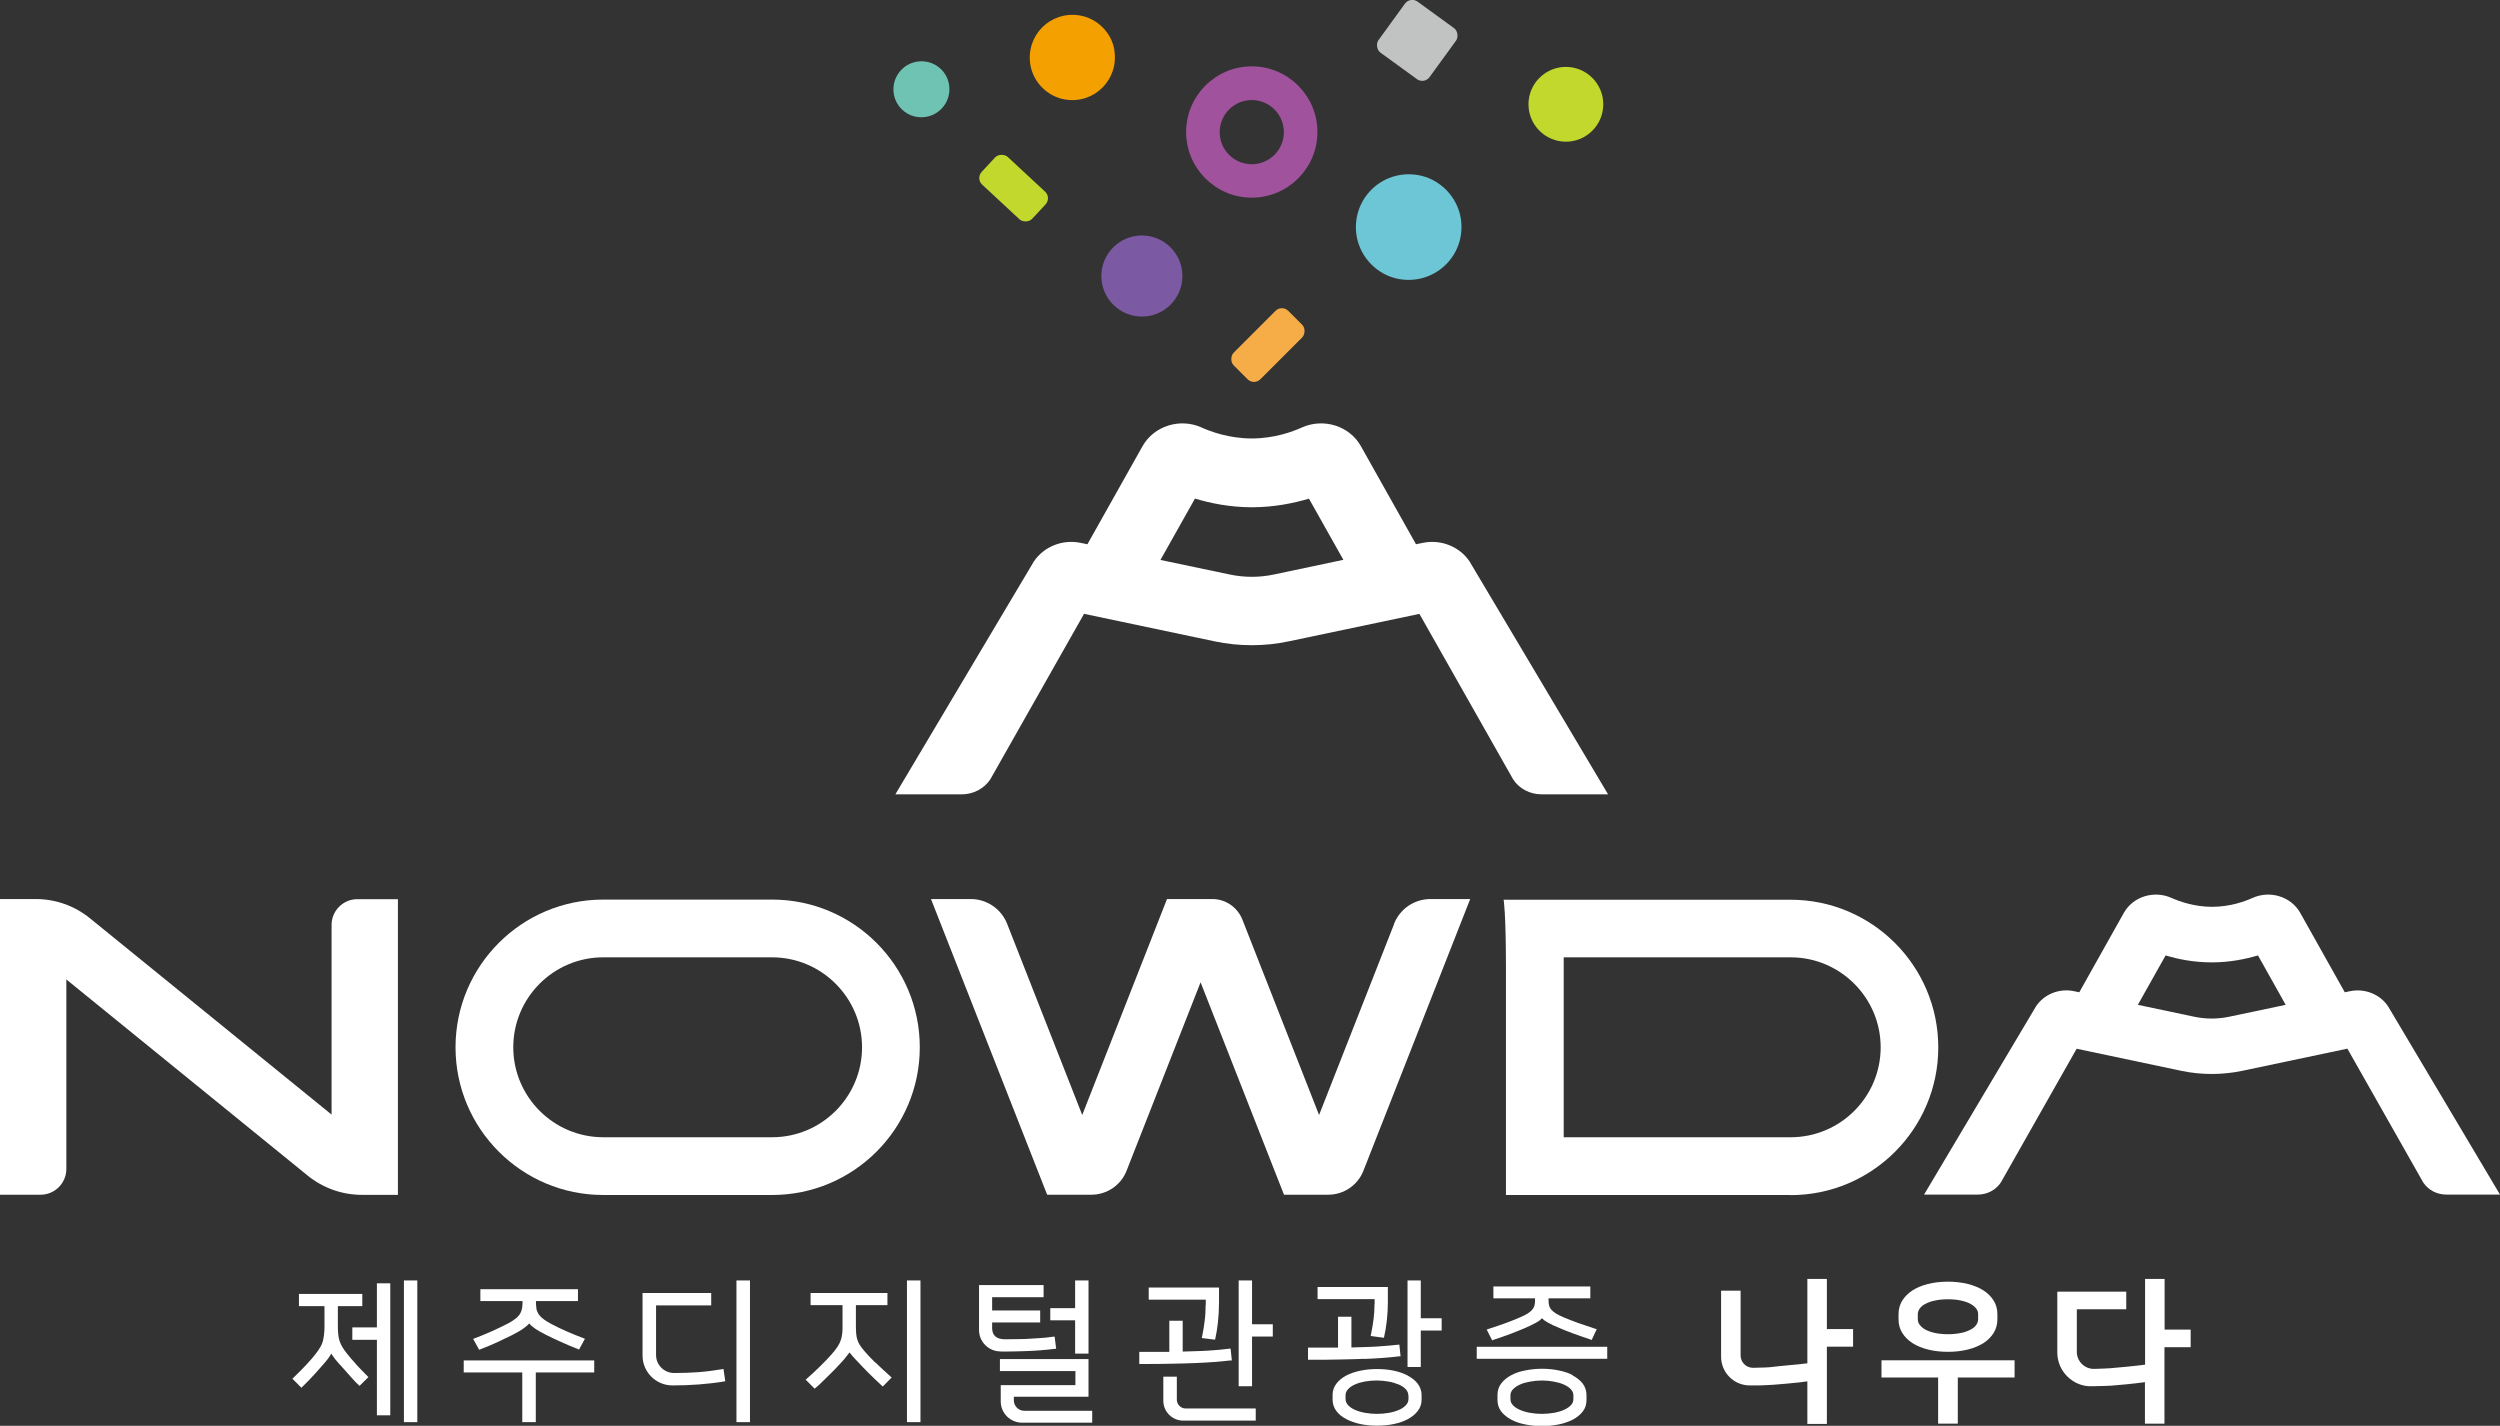 <?xml version="1.0" encoding="UTF-8"?>
<svg id="_레이어_2" data-name="레이어 2" xmlns="http://www.w3.org/2000/svg" viewBox="0 0 183.14 104.45">
  <rect x="0" y="0" width="183.14" height="104.45" fill="#333333" stroke="none"/>
  <defs>
    <style>
      .cls-1 {
        fill: #f4a000;
      }

      .cls-2 {
        fill: #a0529c;
      }

      .cls-3 {
        fill: #6ec3b3;
      }

      .cls-4 {
        fill: #6dc6d6;
      }

      .cls-5 {
        fill: #fff;
      }

      .cls-6 {
        fill: #c1c2c2;
      }

      .cls-7 {
        fill: #7b59a3;
      }

      .cls-8 {
        fill: #f6ad48;
      }

      .cls-9 {
        fill: #c3d82d;
      }
    </style>
  </defs>
  <g id="_레이어_1-2" data-name="레이어 1">
    <g>
      <g>
        <g>
          <polygon class="cls-5" points="27.61 97.24 25.81 97.24 25.81 98.15 27.61 98.15 27.61 103.68 28.59 103.68 28.59 94.01 27.61 94.01 27.61 97.24"/>
          <rect class="cls-5" x="29.59" y="93.8" width=".98" height="10.38"/>
          <path class="cls-5" d="M26.08,99.93c-.26-.28-.48-.54-.66-.77-.14-.17-.25-.33-.34-.48-.08-.14-.15-.28-.2-.43-.05-.15-.08-.31-.1-.49-.02-.18-.03-.39-.03-.66v-1.42h1.79v-.89h-4.64v.89h1.87v1.42c0,.24,0,.45-.03.64-.02.18-.05.36-.09.51-.04.15-.1.3-.19.44-.08.14-.19.3-.32.47-.08.11-.18.23-.3.37-.12.14-.26.28-.4.44-.14.16-.3.31-.46.48-.16.16-.33.32-.49.48l-.07.07.66.66.07-.07c.35-.34.66-.66.93-.96.26-.29.49-.55.7-.79.18-.21.31-.38.4-.53.04-.06.07-.11.09-.15.03.05.07.11.11.17.11.16.24.33.42.53.1.1.2.22.32.35.12.13.24.27.37.42.13.14.26.28.39.43.13.15.26.28.39.4l.07.06.65-.64-.07-.07c-.31-.31-.6-.61-.86-.89Z"/>
          <polygon class="cls-5" points="33.97 100.54 38.26 100.54 38.26 104.18 39.25 104.18 39.25 100.54 43.53 100.54 43.53 99.66 33.97 99.66 33.97 100.54"/>
          <path class="cls-5" d="M35.17,98.85c.47-.18.9-.36,1.29-.54.39-.18.73-.35,1.04-.5.66-.33,1.07-.62,1.27-.86.19.25.61.53,1.26.85.33.17.7.34,1.08.51.39.18.8.35,1.23.52l.08.03.43-.79-.11-.04c-.43-.16-.84-.33-1.23-.5-.4-.18-.79-.36-1.14-.55-.26-.14-.47-.27-.62-.4-.15-.12-.26-.25-.33-.37-.07-.13-.12-.26-.13-.4-.02-.15-.03-.32-.03-.5h3.08v-.87h-7.15v.87h3.09c0,.18-.01.35-.03.5-.02.14-.07.28-.14.41-.07.12-.18.25-.33.37-.15.12-.36.26-.62.39-.36.18-.74.37-1.15.55-.41.18-.83.36-1.24.51l-.11.04.44.8.08-.03Z"/>
          <path class="cls-5" d="M52.92,100.3c-.62.1-1.22.18-1.77.22-.55.04-1.12.06-1.68.06h-.09c-.73,0-1.32-.59-1.32-1.32v-3.63h4.04v-.91h-5.03v4.58c0,1.21.98,2.19,2.19,2.19.63,0,1.28-.02,1.92-.07.65-.05,1.28-.12,1.86-.22l.09-.02-.13-.9-.1.02Z"/>
          <rect class="cls-5" x="53.95" y="93.8" width=".99" height="10.38"/>
          <path class="cls-5" d="M64.12,99.82c-.32-.32-.59-.6-.8-.85-.14-.17-.26-.32-.34-.45-.08-.13-.14-.26-.18-.4-.04-.13-.07-.28-.08-.43-.01-.15-.02-.34-.02-.55v-1.53h2.31v-.89h-5.63v.89h2.34v1.58c0,.2,0,.39-.03.56-.02.16-.05.31-.11.46-.05.15-.13.3-.23.45-.1.15-.23.33-.41.53-.26.29-.54.59-.85.89-.3.3-.64.61-.99.92l-.08.07.66.66.07-.06c.17-.14.34-.3.51-.47.17-.17.34-.33.49-.48.15-.15.29-.29.42-.42.13-.13.23-.24.3-.32.08-.09.17-.18.26-.28.09-.1.18-.2.25-.3.08-.1.15-.19.21-.27.01-.02.03-.04.04-.06.04.06.1.13.17.21.13.16.29.32.45.49.22.24.47.5.75.78.28.28.6.59,1,.96l.07.06.65-.66-.08-.07c-.41-.37-.78-.71-1.11-1.03Z"/>
          <rect class="cls-5" x="66.44" y="93.8" width=".99" height="10.38"/>
          <path class="cls-5" d="M73.3,99.01h.33c.54,0,1-.02,1.4-.03.41-.01.79-.03,1.15-.06.35-.03.72-.06,1.09-.11h.1s-.11-.89-.11-.89h-.1c-.37.06-.73.09-1.07.11-.33.02-.67.04-1.01.06-.18,0-.84.02-1.46.02s-.94-.28-.94-.82v-.41s3.52,0,3.52,0v-.88h-3.52v-.97h3.77v-.89h-4.73v3.29c0,.42.16.81.46,1.11.3.3.7.46,1.12.46h0Z"/>
          <path class="cls-5" d="M74.27,102.58v-.26h5.47v-2.76h-6.49v.88h5.53v1.03h-5.47v1.19c0,.86.7,1.56,1.56,1.56h5.14v-.87h-4.97c-.43,0-.77-.35-.77-.77Z"/>
          <polygon class="cls-5" points="78.76 99.16 79.74 99.16 79.74 93.8 78.76 93.8 78.76 95.83 76.94 95.83 76.94 96.72 78.76 96.72 78.76 99.16"/>
          <path class="cls-5" d="M88.32,95.59c0,.39-.02.79-.07,1.17-.05.39-.11.78-.19,1.16l-.02.1.97.12.02-.09c.07-.31.14-.7.19-1.17.05-.47.08-.96.08-1.46v-1.1h-5.15v.89h4.18v.37Z"/>
          <polygon class="cls-5" points="91.72 93.8 90.74 93.8 90.74 101.55 91.72 101.55 91.72 97.91 93.24 97.91 93.24 97.01 91.72 97.01 91.72 93.8"/>
          <path class="cls-5" d="M87.61,99.85c.52-.02.99-.05,1.4-.08.4-.03.78-.07,1.13-.11h.1s-.09-.86-.09-.86h-.1c-.24.03-.48.05-.73.08-.25.02-.51.04-.79.06-.28.02-.58.03-.91.04-.3.01-.62.02-.98.03v-2.26h-.98v2.28c-.3,0-.61,0-.93,0h-1.27v.89h.1c.83,0,1.59,0,2.26-.02.67-.01,1.27-.03,1.78-.05Z"/>
          <path class="cls-5" d="M86.21,102.52v-1.67h-.99v1.76c0,.8.65,1.46,1.46,1.46h5.31v-.89h-5.13c-.36,0-.65-.29-.65-.65Z"/>
          <polygon class="cls-5" points="104.08 93.8 103.11 93.8 103.11 100.14 104.08 100.14 104.08 97.47 105.61 97.47 105.61 96.57 104.08 96.57 104.08 93.8"/>
          <path class="cls-5" d="M100.69,95.55c0,.37-.02.74-.07,1.1-.05.37-.11.75-.19,1.12l-.02.1.97.13.02-.09c.07-.31.14-.69.19-1.14.05-.44.08-.91.08-1.38v-1.11h-5.15v.89h4.18v.38Z"/>
          <path class="cls-5" d="M103.13,100.77c-.3-.16-.65-.28-1.03-.36-.76-.16-1.67-.16-2.44,0-.39.08-.74.2-1.03.35-.3.16-.55.36-.73.6-.19.24-.28.52-.28.83v.35c0,.31.1.59.28.83.18.24.43.44.73.59.3.16.64.28,1.03.36.38.08.79.12,1.22.12s.84-.04,1.22-.12c.39-.08.74-.2,1.03-.36.3-.16.55-.36.73-.6.19-.24.28-.52.28-.83v-.33c0-.31-.1-.59-.28-.83-.18-.24-.43-.44-.73-.59ZM103.18,102.24v.24c0,.17-.06.32-.18.45-.13.14-.3.26-.51.35-.22.1-.47.17-.75.22-.57.1-1.16.1-1.73,0-.28-.05-.53-.12-.75-.22-.21-.09-.38-.21-.51-.35-.12-.13-.18-.28-.18-.45v-.26c0-.17.06-.32.18-.45.13-.14.3-.26.51-.35.22-.1.47-.17.75-.22.29-.05.58-.07.86-.07s.58.03.86.08c.28.05.53.13.75.22.21.09.39.21.51.35.12.13.18.28.18.45Z"/>
          <path class="cls-5" d="M99.97,99.55c.52-.02.99-.05,1.4-.08.4-.03.78-.07,1.13-.11h.1s-.09-.86-.09-.86l-.83.08c-.25.02-.51.04-.79.06-.28.02-.58.03-.91.04-.3.01-.63.02-.98.03v-2.25h-.98v2.26c-.3,0-.61,0-.93,0h-1.27v.89h.1c.84,0,1.61,0,2.26-.02.68-.01,1.26-.03,1.78-.05Z"/>
          <path class="cls-5" d="M115.21,100.74c-.29-.16-.64-.27-1.03-.35-.78-.16-1.65-.16-2.43,0-.39.07-.74.19-1.04.35-.3.16-.55.36-.73.6-.19.24-.28.53-.28.85v.38c0,.32.1.6.28.84.18.23.43.43.73.59.3.16.65.28,1.03.35.38.08.79.12,1.22.12s.83-.04,1.22-.12c.39-.08.74-.2,1.03-.35.3-.16.55-.36.73-.59.19-.24.28-.52.28-.84v-.38c0-.32-.1-.6-.28-.84-.18-.23-.43-.43-.73-.59ZM115.26,102.21v.29c0,.17-.06.31-.18.44-.13.13-.3.25-.51.34-.22.1-.47.17-.75.22-.57.1-1.18.1-1.73,0-.28-.05-.53-.12-.75-.22-.21-.09-.39-.21-.51-.34-.12-.13-.18-.27-.18-.44v-.29c0-.16.06-.3.18-.43.13-.14.3-.25.51-.35.22-.1.47-.17.75-.22.28-.05.57-.08.87-.08s.58.03.86.08c.28.05.53.12.75.22.21.1.39.21.51.35.12.13.18.27.18.43Z"/>
          <rect class="cls-5" x="108.18" y="98.66" width="9.56" height=".88"/>
          <path class="cls-5" d="M109.4,98.15c.46-.15.87-.29,1.24-.43.37-.14.71-.28,1.02-.41.35-.15.65-.29.89-.43.19-.1.32-.21.41-.31.09.1.22.2.4.3.24.14.54.28.89.42.28.12.62.26,1.01.4.4.15.82.29,1.26.44l.08.03.37-.79-.11-.03c-.46-.15-.9-.3-1.3-.44-.4-.15-.74-.28-1.02-.4-.22-.09-.41-.19-.56-.28-.14-.09-.25-.18-.33-.27-.08-.09-.13-.18-.16-.28-.03-.11-.05-.23-.05-.37v-.19h3.06v-.87h-7.1v.87h3.05v.19c0,.14-.02.26-.05.37-.03.1-.09.2-.17.29-.08.09-.2.19-.33.27-.14.09-.33.18-.56.28-.54.24-1.3.52-2.32.85l-.11.04.4.79.08-.03Z"/>
          <path class="cls-5" d="M133.83,93.69h-1.43v6.18c-.37.05-.88.1-1.35.14-.46.04-.9.09-1.16.12-.26.04-.77.06-1.47.07h0c-.24,0-.47-.09-.64-.26-.17-.17-.27-.4-.27-.64v-4.75h-1.43v4.83c0,.57.22,1.1.62,1.5.4.4.93.61,1.49.61h.02c.31,0,.57,0,.67,0,.37-.01.72-.03,1.05-.05.34-.02,1.65-.14,1.96-.18.17-.02.33-.05.51-.07v3.12h1.43v-5.66h1.92v-1.29h-1.92v-3.66Z"/>
          <polygon class="cls-5" points="137.83 100.91 141.98 100.91 141.98 104.29 143.42 104.29 143.42 100.91 147.58 100.91 147.58 99.65 137.83 99.65 137.83 100.91"/>
          <path class="cls-5" d="M140.1,98.39c.31.2.7.36,1.13.47.44.11.93.17,1.47.17s1.02-.06,1.46-.17c.44-.11.82-.27,1.14-.47.32-.21.57-.46.75-.75.18-.3.27-.63.27-.98v-.4c0-.36-.09-.69-.27-.98-.18-.29-.43-.54-.75-.75-.32-.2-.7-.36-1.14-.47-.44-.11-.93-.17-1.46-.17s-1.03.06-1.47.17c-.44.11-.82.27-1.13.47-.32.21-.57.46-.75.75-.18.3-.27.63-.27.98v.4c0,.36.09.69.27.98.18.29.43.54.75.75ZM140.49,96.64v-.36c0-.15.05-.29.14-.42.1-.14.24-.26.43-.35.19-.1.43-.19.7-.24.28-.06.6-.09.94-.09s.66.03.94.09c.28.06.51.14.7.24.18.1.33.22.43.35.1.13.14.26.14.42v.36c0,.15-.05.29-.14.42-.1.14-.24.26-.43.35-.19.1-.43.19-.7.24-.57.12-1.31.12-1.88,0-.28-.06-.51-.14-.7-.24-.18-.1-.33-.22-.43-.36-.1-.13-.14-.26-.14-.42Z"/>
          <path class="cls-5" d="M158.57,97.4v-3.71h-1.43v6.28c-.75.1-2.02.22-2.54.26-.22.02-.62.03-1.18.05-.34.01-.66-.12-.9-.35-.24-.24-.38-.55-.38-.89v-3.13h3.62v-1.29h-5.05v4.45c0,.67.26,1.3.74,1.77.48.47,1.12.74,1.79.71.72-.01,1.18-.03,1.39-.04.58-.04,1.73-.15,2.5-.26v3.04h1.43v-5.6h1.92v-1.29h-1.92Z"/>
        </g>
        <g>
          <g>
            <path class="cls-5" d="M56.56,87.54h-12.37c-5.97,0-10.82-4.85-10.82-10.82s4.85-10.82,10.82-10.82h12.37c5.97,0,10.82,4.85,10.82,10.82s-4.85,10.82-10.82,10.82ZM44.19,70.13c-3.64,0-6.59,2.96-6.59,6.59s2.96,6.59,6.59,6.59h12.37c3.64,0,6.59-2.96,6.59-6.59s-2.96-6.59-6.59-6.59h-12.37Z"/>
            <path class="cls-5" d="M131.17,87.54h-20.85v-16.67c0-4.01-.17-4.96-.17-4.96h21.02c5.97,0,10.82,4.85,10.82,10.82s-4.85,10.82-10.82,10.82ZM114.55,83.31h16.63c3.64,0,6.59-2.96,6.59-6.59s-2.96-6.59-6.59-6.59h-16.63v13.19Z"/>
            <path class="cls-5" d="M102.13,67.68l-5.5,14-5.62-14.32c-.36-.9-1.23-1.5-2.2-1.5h-3.32l-6.21,15.82-5.5-14c-.43-1.1-1.49-1.82-2.67-1.82h-2.91l8.51,21.66h3.24c1.14,0,2.17-.7,2.58-1.76l5.42-13.8,6.11,15.56h3.24c1.14,0,2.17-.7,2.58-1.76l7.82-19.9h-2.91c-1.18,0-2.24.72-2.67,1.82Z"/>
            <path class="cls-5" d="M24.29,67.76v13.89l-17.7-14.38c-1.12-.91-2.52-1.41-3.97-1.41H0v21.66h2.97c1.05,0,1.89-.85,1.89-1.89v-13.88l17.68,14.37c1.12.91,2.52,1.41,3.97,1.41h2.64v-21.66h-2.97c-1.05,0-1.89.85-1.89,1.89Z"/>
          </g>
          <path class="cls-5" d="M152.1,76.82l7.72,1.63c1.44.3,2.96.3,4.41,0l7.73-1.63,5.56,9.81c.37.55,1,.88,1.68.88h3.94l-8.2-13.79c-.59-.89-1.71-1.33-2.78-1.11l-.39.08-3.26-5.81c-.67-1.2-2.21-1.68-3.5-1.1-.53.24-1.63.65-2.96.65s-2.43-.41-2.97-.65c-1.29-.58-2.83-.1-3.5,1.1l-3.26,5.81-.39-.08c-1.07-.23-2.19.22-2.78,1.11l-8.2,13.79h3.94c.68,0,1.31-.33,1.68-.88l5.56-9.81ZM158.65,69.99c.91.28,2.07.51,3.38.51s2.47-.24,3.38-.51l2.03,3.62-4.13.87c-.84.18-1.73.18-2.58,0l-4.12-.87,2.04-3.63Z"/>
        </g>
      </g>
      <g>
        <path class="cls-5" d="M79.43,44.97l9.54,2.01c1.78.38,3.67.38,5.45,0l9.56-2.01,6.87,12.13c.45.68,1.23,1.09,2.08,1.09h4.87l-10.14-17.05c-.73-1.1-2.11-1.65-3.44-1.37l-.49.1-4.04-7.19c-.83-1.48-2.73-2.08-4.33-1.36-.66.3-2.01.8-3.66.8s-3.01-.5-3.67-.8c-1.59-.72-3.49-.12-4.33,1.36l-4.04,7.19-.49-.1c-1.33-.28-2.71.27-3.44,1.37l-10.14,17.05h4.87c.84,0,1.62-.41,2.08-1.09l6.87-12.13ZM87.53,36.52c1.12.34,2.56.64,4.18.64s3.06-.3,4.18-.63l2.52,4.48-5.11,1.08c-1.04.22-2.14.22-3.19,0l-5.1-1.07,2.52-4.48Z"/>
        <path class="cls-7" d="M86.62,20.22c0,1.64-1.33,2.97-2.97,2.97s-2.97-1.33-2.97-2.97,1.33-2.97,2.97-2.97,2.97,1.33,2.97,2.97Z"/>
        <path class="cls-4" d="M107.01,15.98c.43,2.65-1.82,4.9-4.47,4.47-1.6-.26-2.89-1.56-3.16-3.16-.43-2.65,1.82-4.9,4.47-4.47,1.6.26,2.89,1.56,3.16,3.16Z"/>
        <path class="cls-9" d="M117.45,7.64c0,1.51-1.23,2.74-2.74,2.74s-2.74-1.23-2.74-2.74,1.23-2.74,2.74-2.74,2.74,1.23,2.74,2.74Z"/>
        <path class="cls-1" d="M81.63,3.68c.35,2.14-1.47,3.96-3.6,3.61-1.29-.21-2.34-1.26-2.55-2.55-.35-2.14,1.47-3.96,3.61-3.61,1.29.21,2.34,1.26,2.55,2.55Z"/>
        <path class="cls-3" d="M69.5,6.07c.33,1.49-.97,2.8-2.47,2.47-.75-.17-1.36-.77-1.53-1.53-.33-1.49.97-2.8,2.47-2.47.75.17,1.36.77,1.53,1.53Z"/>
        <path class="cls-2" d="M91.7,14.48c-2.65,0-4.81-2.16-4.81-4.81s2.16-4.81,4.81-4.81,4.81,2.16,4.81,4.81-2.16,4.81-4.81,4.81ZM91.7,7.33c-1.29,0-2.35,1.05-2.35,2.35s1.05,2.35,2.35,2.35,2.35-1.05,2.35-2.35-1.05-2.35-2.35-2.35Z"/>
        <rect class="cls-9" x="72.87" y="11.26" width="2.76" height="5.05" rx=".66" ry=".66" transform="translate(13.62 58.8) rotate(-47.11)"/>
        <rect class="cls-8" x="91.5" y="22.45" width="2.76" height="5.65" rx=".66" ry=".66" transform="translate(45.08 -58.27) rotate(45)"/>
        <rect class="cls-6" x="101.51" y=".65" width="4.62" height="4.62" rx=".66" ry=".66" transform="translate(21.57 -60.46) rotate(36)"/>
      </g>
    </g>
  </g>
</svg>